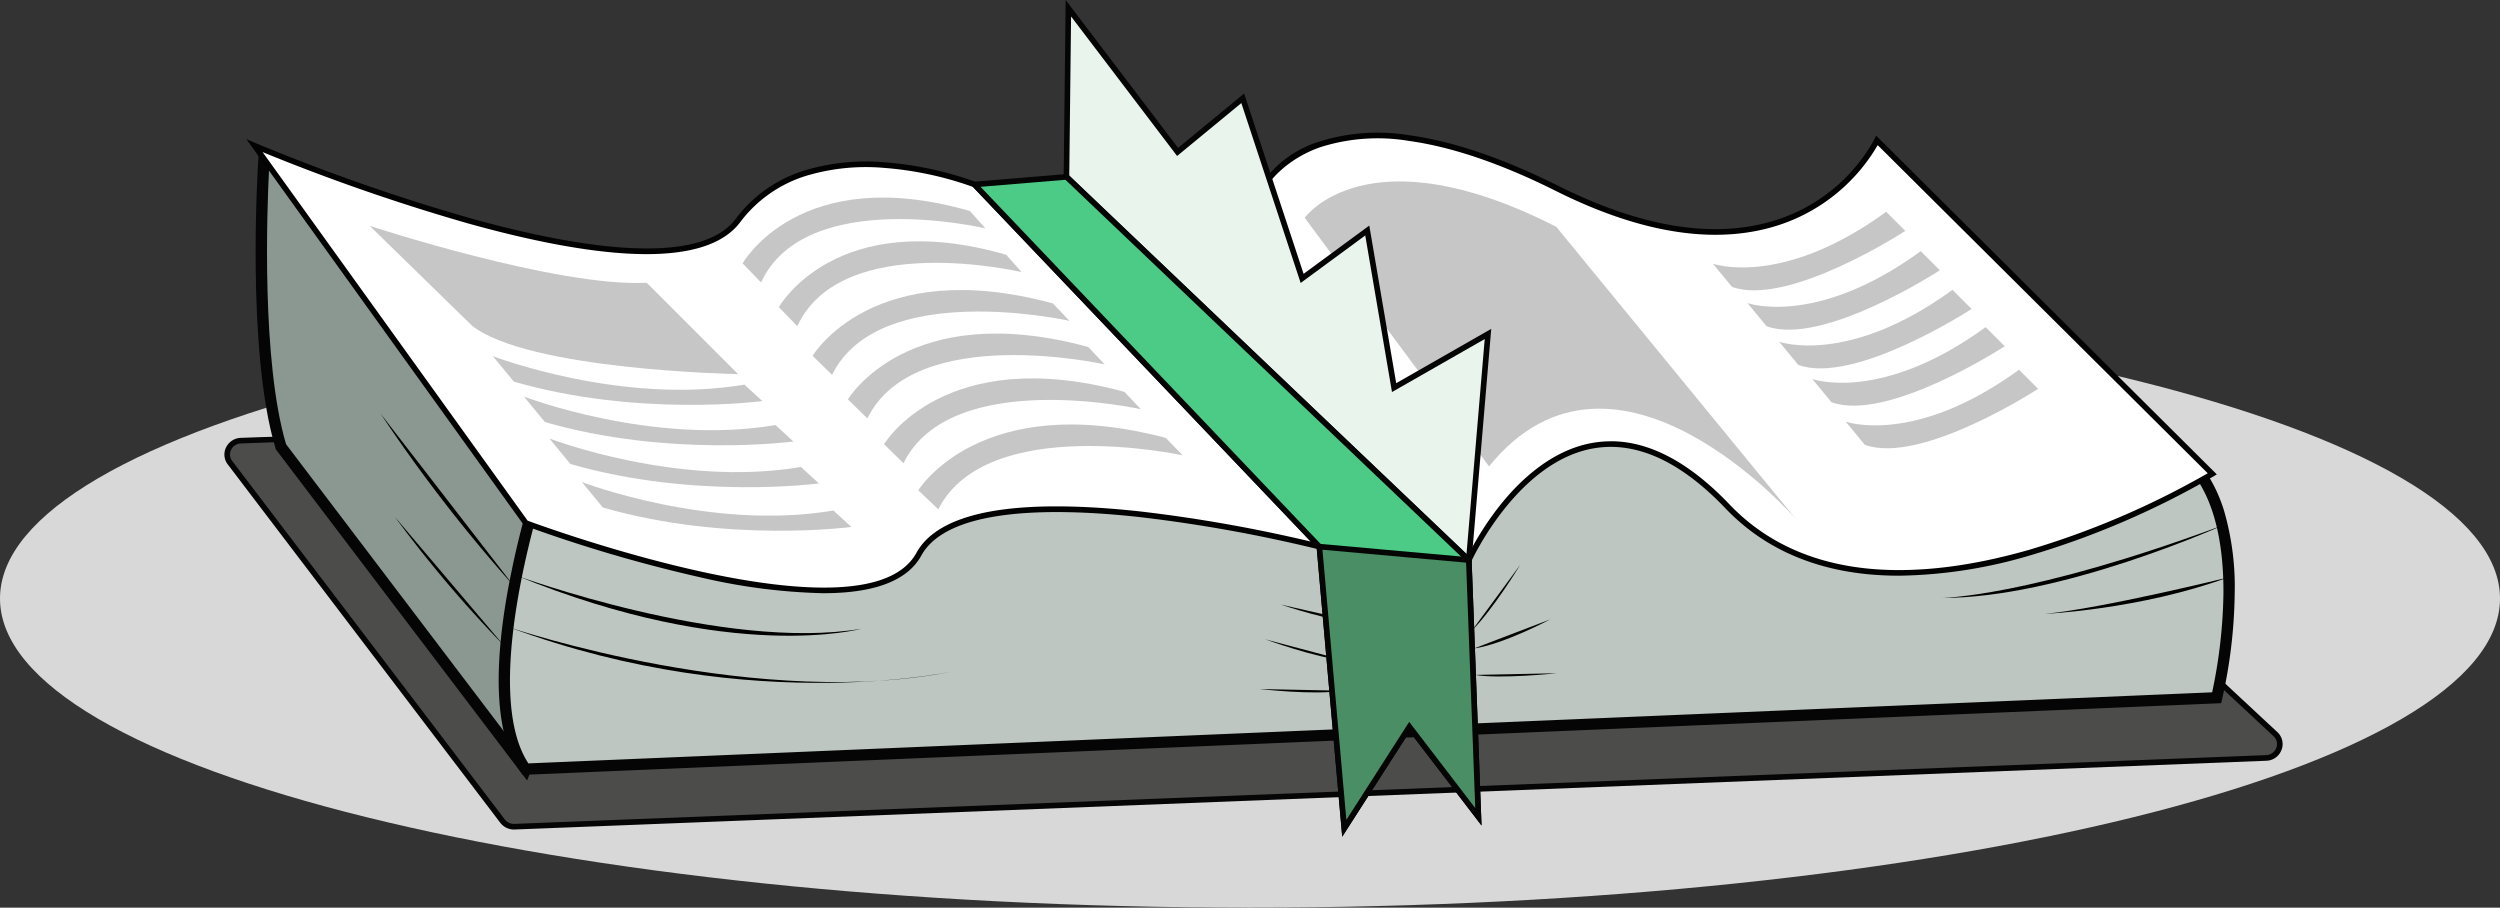 <svg xmlns="http://www.w3.org/2000/svg" width="400" height="145.223" viewBox="0 0 400 145.223">
  <rect x="0" y="0" width="400" height="145.223" fill="#333333" stroke="none"/>
  <g id="Group_64" data-name="Group 64" transform="translate(-14 -475.118)">
    <path id="Path_659" data-name="Path 659" d="M400,1625.4c0,27.316-89.543,49.461-200,49.461S0,1652.716,0,1625.4s89.543-49.461,200-49.461,200,22.144,200,49.461" transform="translate(14 -1054.52)" fill="#d8d8d8"/>
    <path id="Path_660" data-name="Path 660" d="M405.595,1753.178l43.6,57.338a2.3,2.3,0,0,0,1.925.9l280.248-11a2.206,2.206,0,0,0,1.484-3.815l-59.962-55.8a2.316,2.316,0,0,0-1.66-.613l-263.883,9.461a2.211,2.211,0,0,0-1.749,3.532" transform="translate(-354.79 -1204.025)" fill="#4c4c4b"/>
    <path id="Path_661" data-name="Path 661" d="M446.438,1807.3a2.749,2.749,0,0,1-2.191-1.077l-43.6-57.337a2.58,2.58,0,0,1-.286-2.709,2.721,2.721,0,0,1,2.378-1.546l263.883-9.462a2.768,2.768,0,0,1,1.983.734l59.962,55.8a2.59,2.59,0,0,1,.684,2.837,2.68,2.68,0,0,1-2.457,1.757l-280.248,11-.11,0m220.285-71.232h-.067l-263.883,9.462a1.8,1.8,0,0,0-1.6,1.031,1.694,1.694,0,0,0,.189,1.779l43.6,57.338a1.855,1.855,0,0,0,1.55.72l280.248-11a1.8,1.8,0,0,0,1.649-1.171,1.683,1.683,0,0,0-.453-1.866l-59.962-55.8a1.876,1.876,0,0,0-1.271-.495" transform="translate(-350.2 -1199.457)" fill="#050505"/>
    <path id="Path_662" data-name="Path 662" d="M466.384,1341.654s-2.029,30.431,2.7,46.209l39.132,51.576,19.024-48.195Z" transform="translate(-410.139 -841.258)" fill="#8a9891"/>
    <path id="Path_663" data-name="Path 663" d="M499.206,1423.017l-40.2-52.98-.047-.156c-4.726-15.754-2.824-45.279-2.741-46.528l.116-1.738,62.722,51.107Zm-38.566-53.808,38.066,50.171,18.195-46.095-58.982-48.059c-.336,6.661-1.211,30.667,2.721,43.983" transform="translate(-400.873 -823.02)" fill="#050505"/>
    <path id="Path_664" data-name="Path 664" d="M905.222,1792.939s-11.42,33.942-2.538,46.313l270.583-11.42s7.613-30.77-6.979-39.969-221.732-6.661-221.732-6.661Z" transform="translate(-804.602 -1241.072)" fill="#bdc6c1"/>
    <path id="Path_665" data-name="Path 665" d="M892.994,1831.057l-.283-.4c-3.83-5.334-4.576-14.915-2.217-28.475a143.117,143.117,0,0,1,4.633-18.65l.149-.442.447-.133,39.455-11.773.126,0c.518-.006,52.407-.629,105.414-.119,31.137.3,56.563.925,75.572,1.86,24.239,1.192,37.728,2.847,41.237,5.059s6.077,5.785,7.624,10.613a43.685,43.685,0,0,1,1.757,13.591,80.385,80.385,0,0,1-2.009,16.743l-.162.655-.674.028Zm3.695-46.506c-1.267,3.951-10.278,33.257-2.788,44.666l269.4-11.37a80.87,80.87,0,0,0,1.807-15.7c.066-7.827-1.362-18.107-8.541-22.633-4.062-2.561-27.461-5.792-115.864-6.642-51.712-.5-102.364.083-105.251.117Z" transform="translate(-795.359 -1231.957)" fill="#050505"/>
    <path id="Path_666" data-name="Path 666" d="M568.972,1325.955s-25.876-10.2-37.852,5.766-77.346-11.976-77.346-11.976l43.414,60.38s54.392,20.459,62.875,4.99,64.092-1.219,64.092-1.219Z" transform="translate(-399.053 -821.316)" fill="#fff"/>
    <path id="Path_667" data-name="Path 667" d="M531.521,1380.713a94.561,94.561,0,0,1-19.443-2.488,232.219,232.219,0,0,1-28.319-8.314l-.128-.048-.079-.111L439.2,1308.061l1.485.635a316.374,316.374,0,0,0,34.134,11.959c16.138,4.514,36.642,8.205,42.675.161a21.823,21.823,0,0,1,11.192-7.8,34.248,34.248,0,0,1,12.616-1.253,55.087,55.087,0,0,1,14.569,3.135l.092.036,56.332,59.149-1.519-.389a235.685,235.685,0,0,0-28.81-5.181c-13.512-1.47-30.513-1.591-34.775,6.181-2.016,3.676-6.652,5.688-13.779,5.979q-.916.038-1.887.037m-47.318-11.6c2.932,1.084,54.19,19.746,62.2,5.148,2.008-3.662,6.694-6,13.929-6.947,5.7-.747,13.018-.645,21.741.3a237.023,237.023,0,0,1,27.431,4.837L555.446,1315.7a54.4,54.4,0,0,0-14.233-3.041,33.344,33.344,0,0,0-12.273,1.219,20.937,20.937,0,0,0-10.73,7.474c-2.827,3.769-8.722,5.466-17.519,5.045-6.946-.333-15.736-1.975-26.126-4.881a317.792,317.792,0,0,1-32.769-11.384Z" transform="translate(-385.783 -810.68)" fill="#020202"/>
    <path id="Path_668" data-name="Path 668" d="M2240.334,1310.9s8.89-19.927,47.518-.613,51.2-7.664,51.2-7.664l53.649,53.343s-52.117,31.883-77.562,5.212-41.386,8.584-41.386,8.584l-32.19-46.6-1.839-13.489Z" transform="translate(-2024.738 -805.035)" fill="#fff"/>
    <path id="Path_669" data-name="Path 669" d="M2334.335,1367.706q-2.379,0-4.633-.2c-9.472-.853-17.257-4.411-23.138-10.575-7.183-7.529-14.263-10.762-21.045-9.607-12.249,2.085-19.534,17.907-19.606,18.066l-.328.725-32.7-47.341-2.221-16.289,1.444,2.888a17.464,17.464,0,0,1,9.215-7.042,31.088,31.088,0,0,1,14.724-1.085c6.955.957,14.95,3.676,23.763,8.082,13.778,6.889,25.736,8.652,35.54,5.24a27.372,27.372,0,0,0,15.048-12.693l.271-.58.455.451,54.055,53.747-.488.3a134.421,134.421,0,0,1-29.35,12.656,77.033,77.033,0,0,1-21,3.26m-46.113-21.515c6.2,0,12.578,3.391,18.993,10.115,5.727,6,13.32,9.468,22.568,10.3,7.433.668,15.947-.349,25.305-3.026a134.208,134.208,0,0,0,28.634-12.265l-52.806-52.5a28.6,28.6,0,0,1-15.256,12.6c-10.045,3.5-22.244,1.727-36.256-5.279-8.712-4.356-16.6-7.044-23.452-7.991a30.264,30.264,0,0,0-14.294,1.024c-5.506,1.96-8.4,5.673-9.16,7.362l-.29.643,1.536,11.268,31.691,45.876a47.493,47.493,0,0,1,4.95-7.745c3.157-4,8.32-9,14.984-10.133a16.981,16.981,0,0,1,2.854-.242" transform="translate(-2016.492 -800.477)" fill="#020202"/>
    <path id="Path_670" data-name="Path 670" d="M2326.261,1389.267s10.01-14,40.259,1.457l38.31,46.721s-28.905-33.275-49.072-8.4Z" transform="translate(-2103.512 -879.309)" fill="#c6c6c6"/>
    <path id="Path_671" data-name="Path 671" d="M1901.505,1101.62l.306-26.978,17.474,22.993,10.424-8.584,9.5,28.817,10.423-7.664,4.292,25.139,15.022-8.584-3.066,36.175Z" transform="translate(-1716.871 -598.207)" fill="#e9f4ed"/>
    <path id="Path_672" data-name="Path 672" d="M1961.667,1150.556l-65.2-62.1.323-28.485,17.985,23.664,10.57-8.7,9.515,28.853,10.511-7.729,4.306,25.223,15.207-8.69Zm-64.3-62.477,63.558,60.531,2.914-34.386-14.837,8.478-4.277-25.054-10.335,7.6-9.492-28.782-10.277,8.464-16.964-22.321Z" transform="translate(-1712.285 -584.857)" fill="#050505"/>
    <path id="Path_673" data-name="Path 673" d="M2296.2,2140.844l-12.789-2.9s8.789,2.972,12.789,2.9" transform="translate(-2064.504 -1566.098)" fill="#050505"/>
    <path id="Path_674" data-name="Path 674" d="M2268.11,2203.08l-12.673-3.366s8.19,3.014,12.673,3.366" transform="translate(-2039.043 -1622.32)" fill="#050505"/>
    <path id="Path_675" data-name="Path 675" d="M2258.957,2288.8l-13.11-.266s8.878,1.03,13.11.266" transform="translate(-2030.313 -1703.172)" fill="#050505"/>
    <path id="Path_676" data-name="Path 676" d="M1752.237,1375.279l-14.715,1.226,55.182,57.941,3.986,45.066,10.423-16.248,11.036,14.409-1.532-41.08Z" transform="translate(-1567.604 -871.867)" fill="#4bcb86"/>
    <path id="Path_677" data-name="Path 677" d="M1786.476,1476.145l-4.088-46.221-55.722-58.508,15.853-1.321.146.139,64.512,61.44.007.183,1.586,42.493-11.506-15.022Zm-57.861-103.988,54.642,57.375.014.156,3.869,43.754,10.059-15.679,10.566,13.8-1.473-39.485-64.1-61.048Z" transform="translate(-1557.723 -867.148)" fill="#050505"/>
    <path id="Path_678" data-name="Path 678" d="M2352.461,2034.63l23.912,2.146,1.532,41.08-11.036-14.409-10.423,16.248Z" transform="translate(-2127.361 -1472.051)" fill="#498e65"/>
    <path id="Path_679" data-name="Path 679" d="M2351.087,2076.013l-4.149-46.913,24.843,2.229,1.6,42.889-11.506-15.022Zm-3.158-45.921,3.822,43.218,10.058-15.679,10.567,13.8-1.466-39.271Z" transform="translate(-2122.336 -1467.016)" fill="#050505"/>
    <path id="Path_680" data-name="Path 680" d="M3460.8,2007.874s13.782,0,45.182-11.651c0,0-26.143,11.793-45.182,11.651" transform="translate(-3136.242 -1437.09)"/>
    <path id="Path_681" data-name="Path 681" d="M3675.318,2089.638s-20.175,4.973-29.268,5.825c0,0,15.344-.71,29.268-5.825" transform="translate(-3304.867 -1522.123)"/>
    <path id="Path_682" data-name="Path 682" d="M920.314,2086.054s33.206,12.234,55.27,8.52c0,0-20.535,5.68-55.27-8.52" transform="translate(-823.729 -1518.859)"/>
    <path id="Path_683" data-name="Path 683" d="M908.142,2178.563s40.415,13.763,72.31,6.772c0,0-32.769,7.864-72.31-6.772" transform="translate(-812.648 -1603.068)"/>
    <path id="Path_684" data-name="Path 684" d="M699.736,1824.929,678.368,1797.3a245.811,245.811,0,0,0,21.368,27.628" transform="translate(-603.492 -1256.02)"/>
    <path id="Path_685" data-name="Path 685" d="M721.632,2002.349l-17.443-20.578a196.748,196.748,0,0,0,17.443,20.578" transform="translate(-626.996 -1423.934)"/>
    <path id="Path_686" data-name="Path 686" d="M659.3,1462.8s29.943,9.821,44.315,9.1l14.612,14.612s-33.677-.6-42.607-7.785Z" transform="translate(-586.137 -951.537)" fill="#c6c6c6"/>
    <path id="Path_687" data-name="Path 687" d="M878.81,1695.041s20.6,7.9,40.243,4.551l2.874,2.635s-19.882,2.635-39.763-3.114Z" transform="translate(-785.949 -1162.934)" fill="#c6c6c6"/>
    <path id="Path_688" data-name="Path 688" d="M934.244,1767.114s20.6,7.9,40.243,4.551l2.874,2.635s-19.882,2.635-39.764-3.114Z" transform="translate(-836.408 -1228.539)" fill="#c6c6c6"/>
    <path id="Path_689" data-name="Path 689" d="M979.624,1841.856s20.6,7.9,40.243,4.551l2.874,2.635s-19.882,2.635-39.764-3.114Z" transform="translate(-877.717 -1296.574)" fill="#c6c6c6"/>
    <path id="Path_690" data-name="Path 690" d="M1037.52,1919.476s20.6,7.9,40.243,4.551l2.874,2.635s-19.882,2.635-39.764-3.114Z" transform="translate(-930.418 -1367.229)" fill="#c6c6c6"/>
    <path id="Path_691" data-name="Path 691" d="M1324.125,1422.781s9.073-16.251,36.366-8.38l2.481,2.778s-28.752-6.792-35.9,8.644Z" transform="translate(-1191.305 -905.52)" fill="#c6c6c6"/>
    <path id="Path_692" data-name="Path 692" d="M1388.727,1500.75s9.073-16.251,36.366-8.379l2.481,2.778s-28.751-6.792-35.9,8.644Z" transform="translate(-1250.109 -976.492)" fill="#c6c6c6"/>
    <path id="Path_693" data-name="Path 693" d="M1448.875,1587.628s9.6-16.252,38.46-8.38l2.624,2.778s-30.407-6.792-37.97,8.644Z" transform="translate(-1304.859 -1055.574)" fill="#c6c6c6"/>
    <path id="Path_694" data-name="Path 694" d="M1511.83,1665.256s9.6-16.251,38.46-8.38l2.624,2.778s-30.407-6.791-37.97,8.644Z" transform="translate(-1362.164 -1126.236)" fill="#c6c6c6"/>
    <path id="Path_695" data-name="Path 695" d="M1576.288,1745.21s9.6-16.252,38.46-8.38l2.624,2.778s-30.407-6.792-37.97,8.644Z" transform="translate(-1420.84 -1199.016)" fill="#c6c6c6"/>
    <path id="Path_696" data-name="Path 696" d="M1637.355,1827.392s9.881-16.251,39.6-8.38l2.7,2.778s-31.31-6.792-39.1,8.644Z" transform="translate(-1476.426 -1273.824)" fill="#c6c6c6"/>
    <path id="Path_697" data-name="Path 697" d="M3054.1,1445.966s10.917,3.93,27.728-8.3l3.056,3.057s-18.776,12.227-27.728,8.951Z" transform="translate(-2766.039 -928.658)" fill="#c6c6c6"/>
    <path id="Path_698" data-name="Path 698" d="M3115.668,1516.156s10.917,3.93,27.729-8.3l3.056,3.057s-18.776,12.226-27.728,8.951Z" transform="translate(-2822.08 -992.549)" fill="#c6c6c6"/>
    <path id="Path_699" data-name="Path 699" d="M3172.314,1585.114s10.917,3.93,27.728-8.3l3.056,3.057s-18.776,12.227-27.728,8.951Z" transform="translate(-2873.645 -1055.32)" fill="#c6c6c6"/>
    <path id="Path_700" data-name="Path 700" d="M3231.421,1651.609s10.917,3.93,27.728-8.3l3.056,3.057s-18.777,12.226-27.728,8.952Z" transform="translate(-2927.447 -1115.848)" fill="#c6c6c6"/>
    <path id="Path_701" data-name="Path 701" d="M3290.918,1727.564s10.917,3.93,27.728-8.3l3.057,3.057s-18.776,12.227-27.728,8.952Z" transform="translate(-2981.605 -1184.986)" fill="#c6c6c6"/>
    <path id="Path_702" data-name="Path 702" d="M2624.013,2077.606l7.764-10.568s-4.206,6.991-7.764,10.568" transform="translate(-2374.543 -1501.551)" fill="#050505"/>
    <path id="Path_703" data-name="Path 703" d="M2627.63,2168.928l12.251-4.677s-7.392,3.96-12.251,4.677" transform="translate(-2377.836 -1590.039)" fill="#050505"/>
    <path id="Path_704" data-name="Path 704" d="M2629.995,2260.642l13.111-.266s-9.16.969-13.111.266" transform="translate(-2379.988 -1677.539)" fill="#050505"/>
  </g>
</svg>
